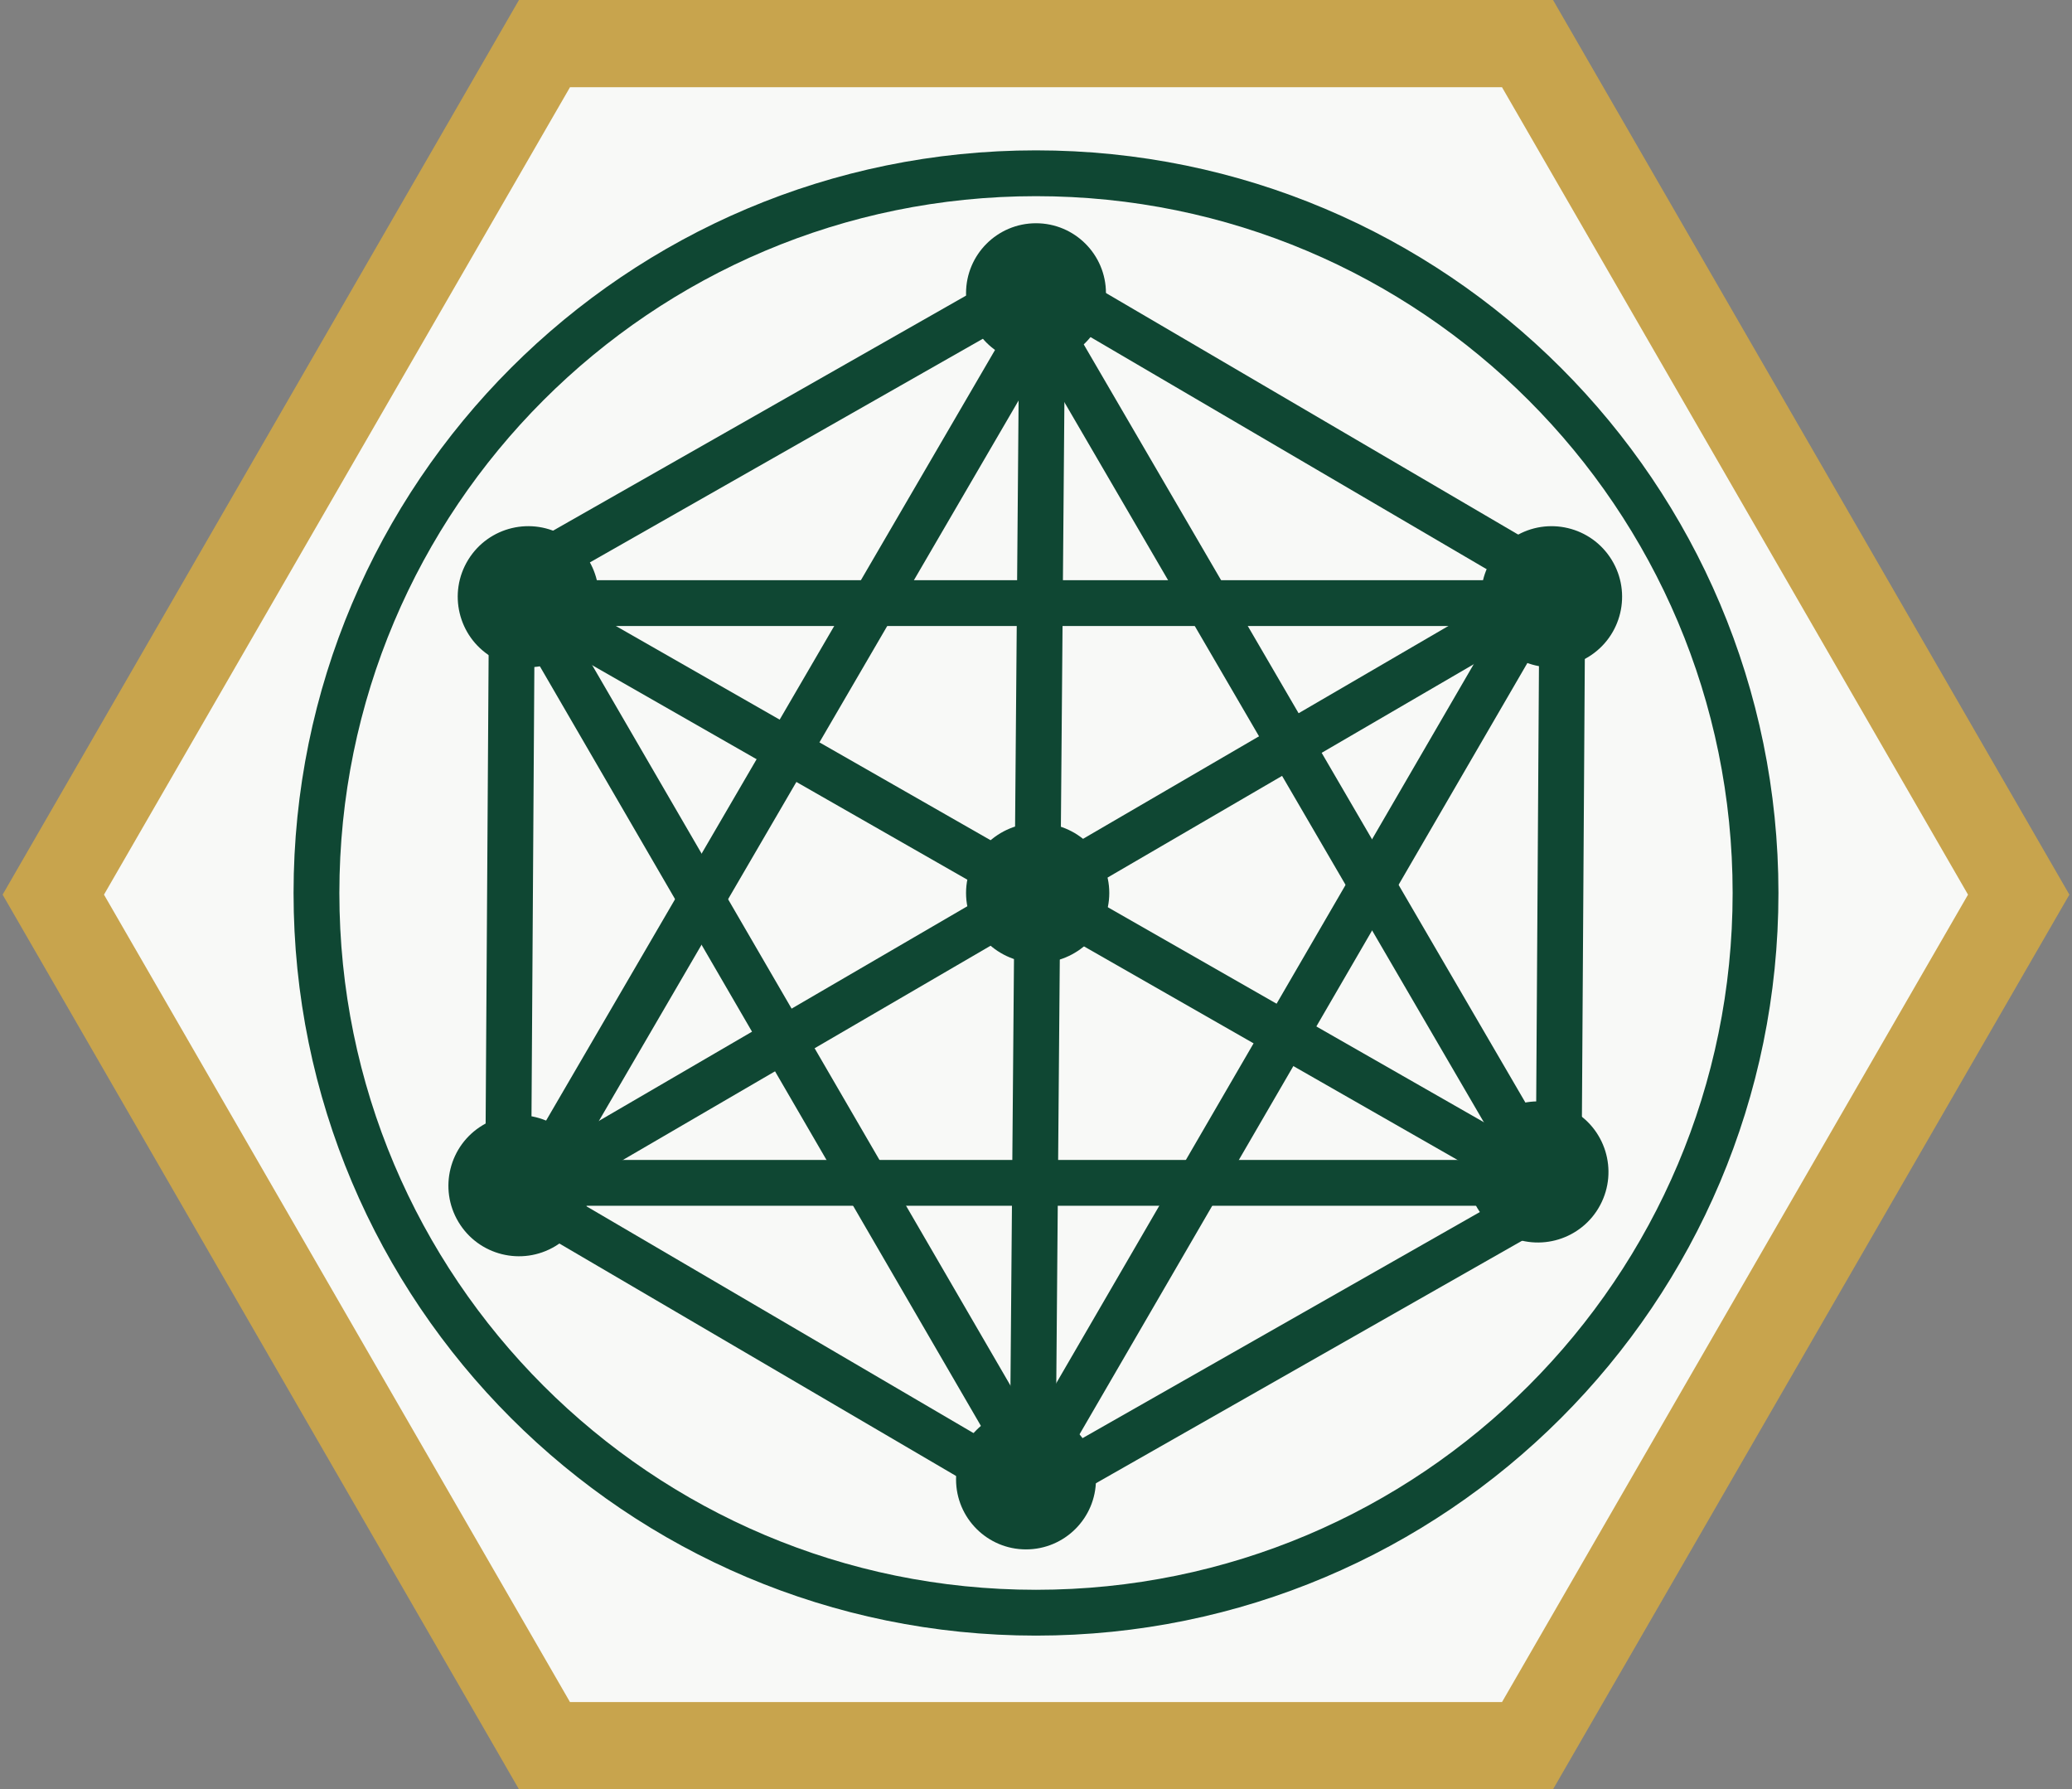 <svg width="622" height="537" xmlns="http://www.w3.org/2000/svg" xmlns:xlink="http://www.w3.org/1999/xlink" xml:space="preserve" overflow="hidden"><rect width="100%" height="100%" fill="#808080" stroke="none"/><g transform="translate(-1028 -417)"><path d="M1634 685.5 1486.5 941 1191.5 941 1044 685.5 1191.5 430 1486.5 430 1634 685.5Z" stroke="#0F4733" stroke-width="13.75" stroke-miterlimit="8" fill="#F8F9F7" fill-rule="evenodd"/><path d="M1634 685.5 1486.5 941 1191.5 941 1044 685.5 1191.5 430 1486.5 430 1634 685.5Z" stroke="#C8A44D" stroke-width="26.354" stroke-miterlimit="8" fill="none" fill-rule="evenodd"/><path d="M1495.86 775.226 1337.63 865.251 1180.54 773.227 1181.7 591.179 1339.93 501.154 1497.01 593.177 1495.86 775.226Z" stroke="#0F4733" stroke-width="13.75" stroke-miterlimit="8" fill="none" fill-rule="evenodd"/><path d="M1489 598 1338 858 1187 598Z" stroke="#0F4733" stroke-width="13.75" stroke-miterlimit="8" fill="none" fill-rule="evenodd"/><path d="M1189 772 1340.5 512 1492 772Z" stroke="#0F4733" stroke-width="13.75" stroke-miterlimit="8" fill="none" fill-rule="evenodd"/><path d="M0 0 2.863 346.562" stroke="#0F4733" stroke-width="13.75" stroke-miterlimit="8" fill="none" fill-rule="evenodd" transform="matrix(-1 0 0 1 1340.86 512)"/><path d="M1187 598 1491.96 772.3" stroke="#0F4733" stroke-width="13.75" stroke-miterlimit="8" fill="none" fill-rule="evenodd"/><path d="M0 0 299.238 174.3" stroke="#0F4733" stroke-width="13.75" stroke-miterlimit="8" fill="none" fill-rule="evenodd" transform="matrix(-1 0 0 1 1488.24 598)"/><path d="M1339 484C1350.6 484 1360 493.402 1360 505 1360 516.598 1350.6 526 1339 526 1327.4 526 1318 516.598 1318 505 1318 493.402 1327.4 484 1339 484Z" fill="#0F4733" fill-rule="evenodd"/><path d="M1197.67 578.053C1207.63 584.178 1210.74 597.218 1204.62 607.179 1198.49 617.14 1185.45 620.251 1175.49 614.126 1165.53 608.001 1162.42 594.961 1168.55 585 1174.67 575.039 1187.71 571.929 1197.67 578.053Z" fill="#0F4733" fill-rule="evenodd"/><path d="M1194.69 791.002C1184.67 797.025 1171.66 793.783 1165.64 783.76 1159.61 773.738 1162.86 760.73 1172.88 754.706 1182.9 748.683 1195.91 751.925 1201.93 761.948 1207.96 771.97 1204.71 784.978 1194.69 791.002Z" fill="#0F4733" fill-rule="evenodd"/><path d="M1357 861C1357 872.598 1347.6 882 1336 882 1324.4 882 1315 872.598 1315 861 1315 849.402 1324.4 840 1336 840 1347.6 840 1357 849.402 1357 861Z" fill="#0F4733" fill-rule="evenodd"/><path d="M1499.59 750.016C1509.93 755.494 1513.86 768.309 1508.38 778.64 1502.91 788.972 1490.09 792.907 1479.76 787.43 1469.43 781.953 1465.49 769.138 1470.97 758.806 1476.45 748.475 1489.26 744.539 1499.59 750.016Z" fill="#0F4733" fill-rule="evenodd"/><path d="M1482.68 578.061C1492.63 571.932 1505.68 575.037 1511.8 584.996 1517.93 594.954 1514.83 607.996 1504.87 614.124 1494.91 620.253 1481.87 617.148 1475.74 607.189 1469.61 597.231 1472.72 584.189 1482.68 578.061Z" fill="#0F4733" fill-rule="evenodd"/><path d="M1361 685C1361 696.598 1351.37 706 1339.5 706 1327.63 706 1318 696.598 1318 685 1318 673.402 1327.63 664 1339.5 664 1351.37 664 1361 673.402 1361 685Z" fill="#0F4733" fill-rule="evenodd"/><path d="M1123 685C1123 565.706 1219.71 469 1339 469 1458.29 469 1555 565.706 1555 685 1555 804.293 1458.29 901 1339 901 1219.71 901 1123 804.293 1123 685Z" stroke="#0F4733" stroke-width="13.75" stroke-miterlimit="8" fill="none" fill-rule="evenodd"/></g></svg>